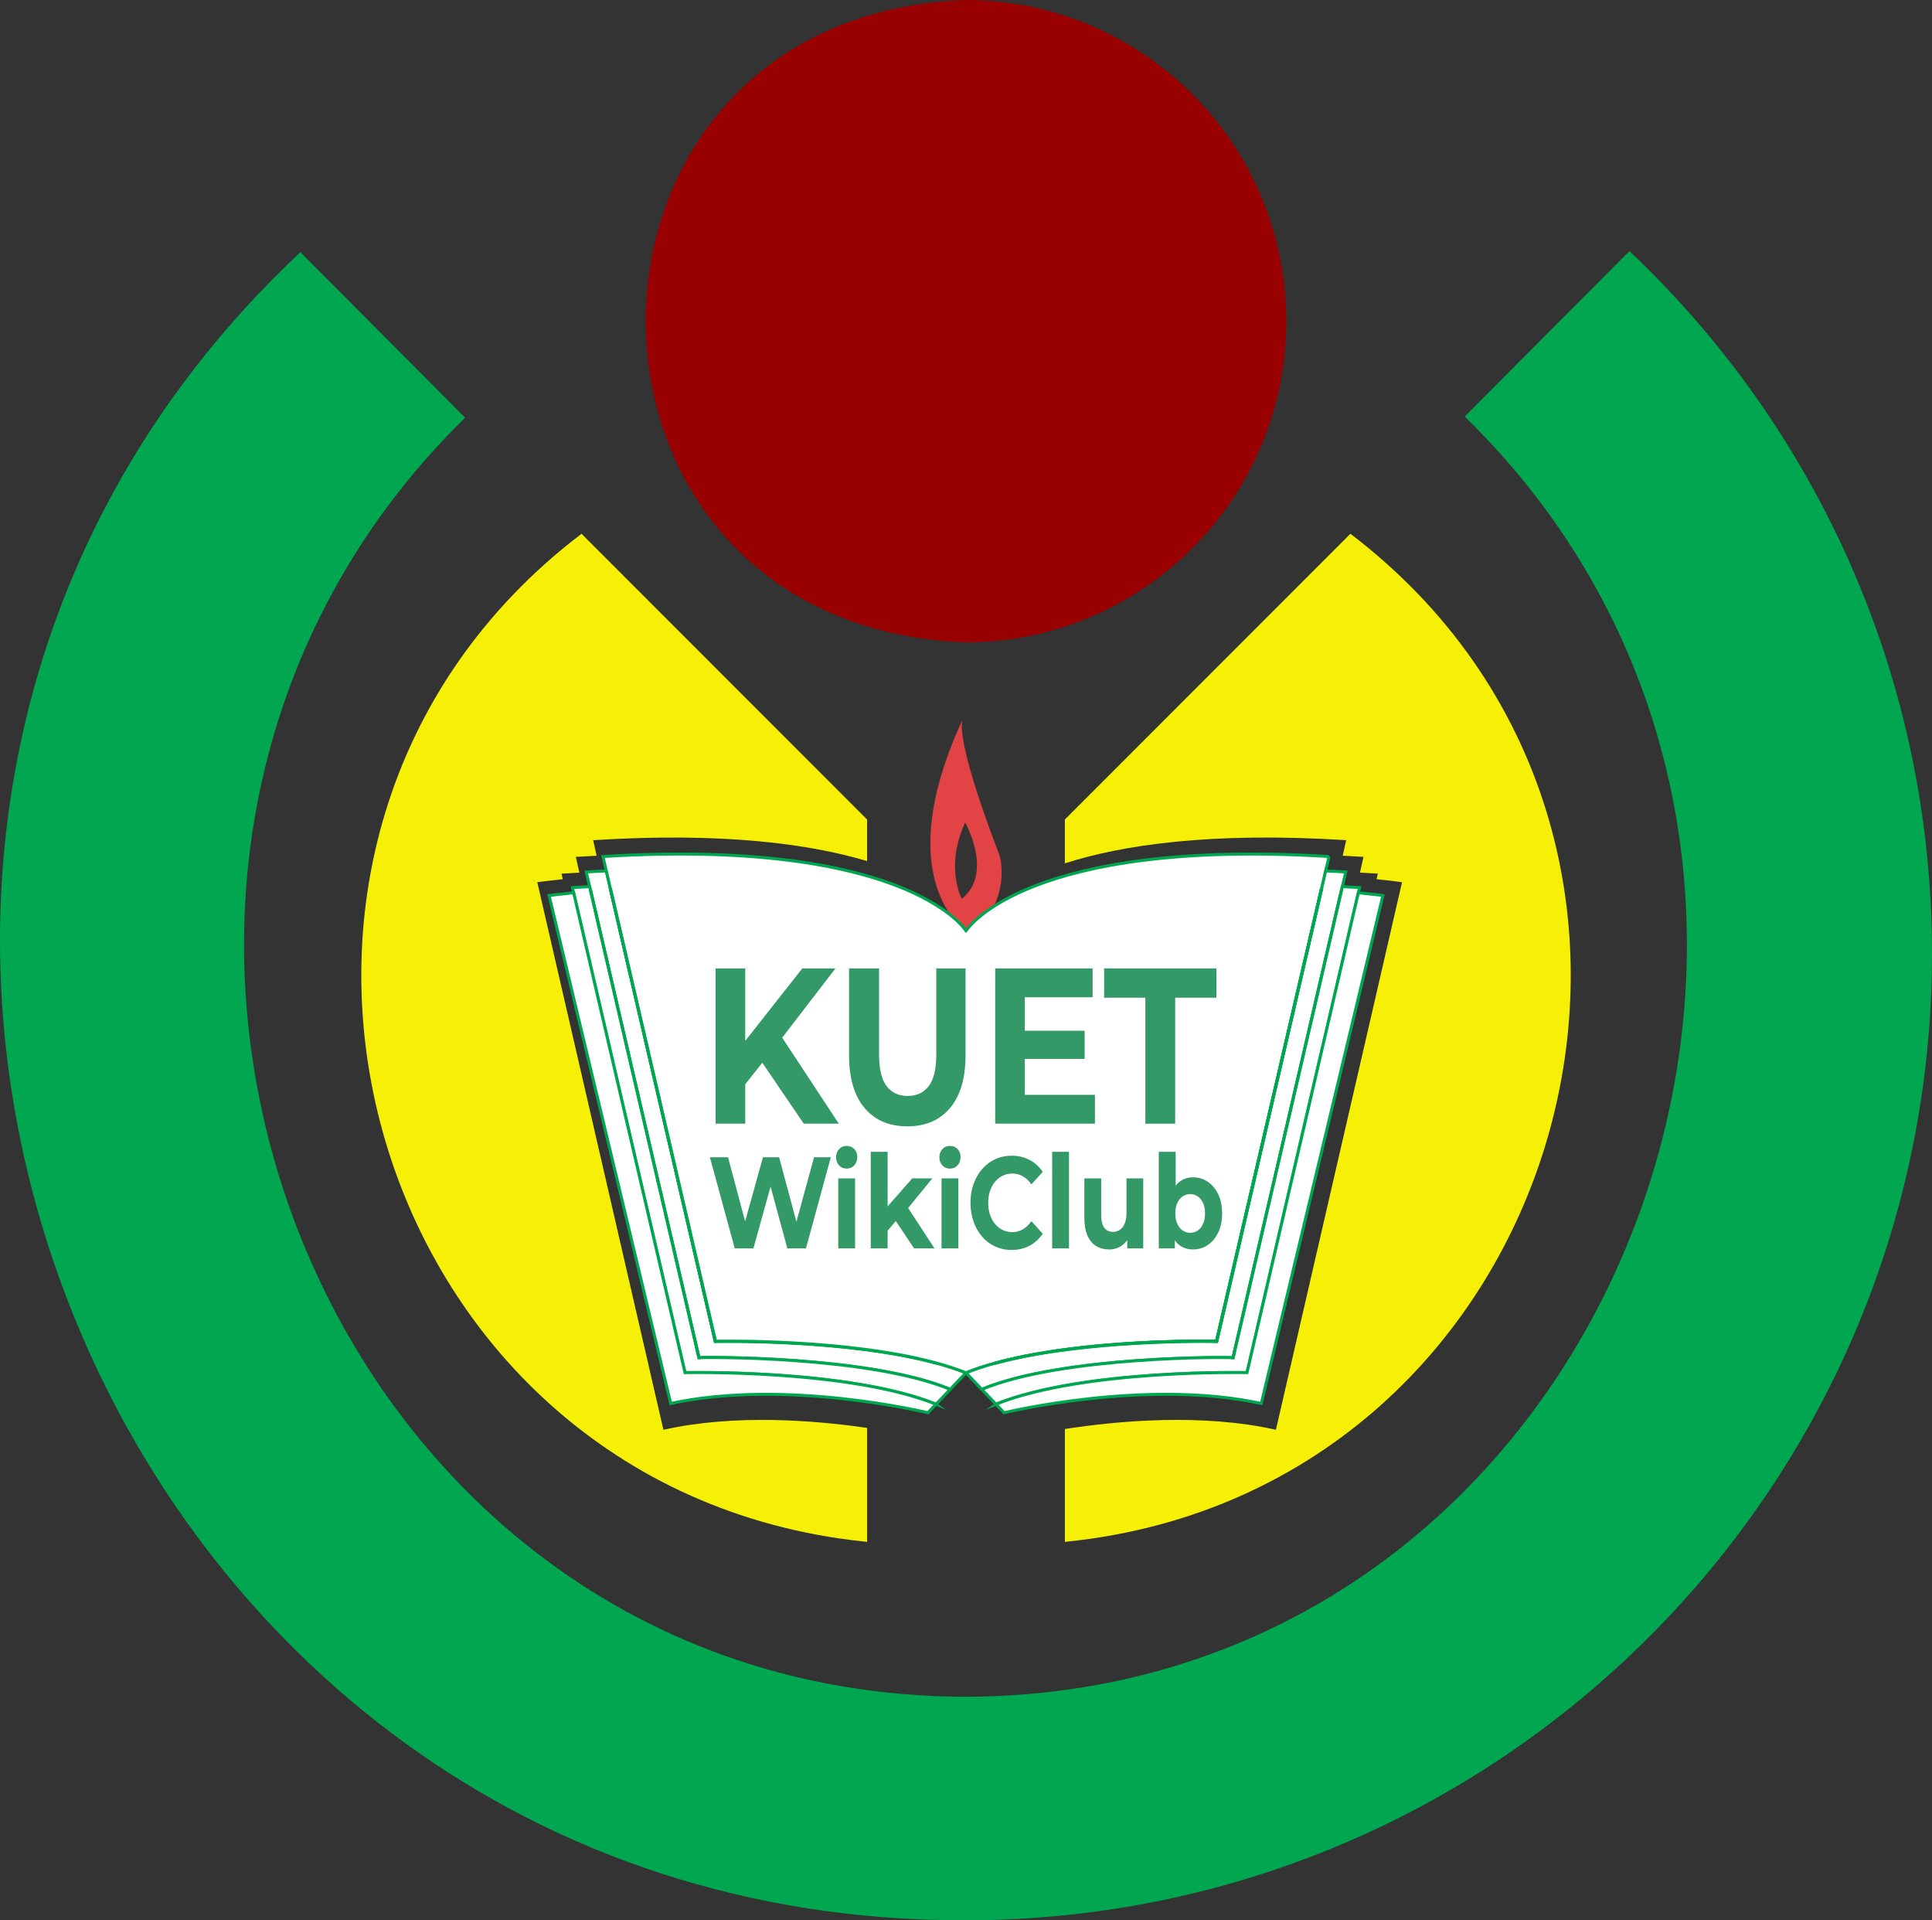 <?xml version="1.0" encoding="UTF-8"?>
<svg id="a" data-name="Layer 1" xmlns="http://www.w3.org/2000/svg" viewBox="0 0 1934.43 1922.33">
  <rect x="0" y="0" width="1934.43" height="1922.33" fill="#333333" stroke="none"/>
  <defs>
    <style>
      .b {
        fill: #396;
      }

      .c {
        fill: #900;
      }

      .d {
        fill: #00a650;
      }

      .e {
        fill: #fff;
        stroke: #00a650;
      }

      .e, .f {
        stroke-miterlimit: 10;
        stroke-width: 3px;
      }

      .g {
        fill: #f5f005;
      }

      .f {
        fill: none;
        stroke: #e24344;
      }

      .h {
        fill: #e24344;
      }
    </style>
  </defs>
  <path class="d" d="m1934.43,954.58c0,534.46-433.28,967.75-967.75,967.75-873.28,1.98-1294.4-1080.49-665.93-1669.9l164.98,165.69C3.76,870.66,310.11,1696.96,966.69,1698.58c657.4-1.7,963.3-829.59,499.85-1281.59l164.94-165.66c186.55,176.4,302.94,426.22,302.94,703.24Z"/>
  <path class="c" d="m1287.89,321.52c0,177.57-143.95,321.52-321.52,321.52-426.5-16.94-426.37-626.18,0-643.05,177.57,0,321.52,143.95,321.52,321.52Z"/>
  <path class="h" d="m967.48,719.57c-.19.41-.38.79-.53,1.2.19-.71.41-1.09.53-1.2Z"/>
  <path class="h" d="m1000.56,855.61c-40.05-104.23-38.51-129.36-36.97-134.77-77.14,167.16,9.21,216.45,9.21,216.45,42.01-39.26,27.77-81.68,27.77-81.68Zm-38.02,46.51s-19.88-33.81,3.79-82.02c0,0,32.5,54.59-3.79,82.02Z"/>
  <path class="f" d="m962.53,902.13s-19.88-33.81,3.79-82.02c0,0,32.5,54.59-3.79,82.02Z"/>
  <g>
    <path class="g" d="m664.26,1431.32l-126.28-548.15s9.33-1.33,25.5-3l-1.26-5.59c6.1-.37,12.07-.7,17.89-1l-3.54-15.78c7.05-.44,14.03-.85,20.8-1.15l-3.47-15.56c130.31-8.23,217.15,3.83,274.28,20.9v-41.61c-95.32-95.32-190.6-190.68-285.92-286.04-402.08,305.8-222.62,955.23,282.32,1008.81,1.2.15,2.4.26,3.61.41v-114.13c-53.78-7.82-133.3-13.98-203.91,1.89Z"/>
    <path class="g" d="m1359.89,540.38c-2.59-2.03-5.18-4.06-7.78-6.05-95.32,95.36-190.6,190.72-285.92,286.04v43.9c56.93-18.25,145.62-31.78,281.68-23.19l-3.47,15.56c6.77.3,13.75.7,20.8,1.15l-3.54,15.78c5.82.3,11.79.63,17.89,1l-1.26,5.59c16.17,1.67,25.5,3,25.5,3l-126.28,548.15c-73.92-16.61-157.62-9.08-211.31-.78v113.02c1.2-.15,2.4-.26,3.61-.41,500.41-52.94,682.95-693.34,290.1-1002.76Z"/>
  </g>
  <g>
    <g>
      <path class="e" d="m951.39,1368.59c-4.58-1.47-9.32-2.89-14.16-4.21-.19-.04-.41-.11-.6-.15-13.18-3.54-26.6-6.43-40.09-8.79-10.02-1.78-20.14-3.33-30.25-4.62-11.08-1.48-22.22-2.62-33.33-3.68-5.58-.49-11.22-.97-16.79-1.39-.34,0-.71-.04-1.05-.07-7.84-.57-15.7-1.06-23.45-1.47-.46-.03-.93-.06-1.39-.08-3.42-.19-6.73-.34-9.99-.49-.38,0-.71,0-1.09-.04h-.34c-5.07-.17-9.92-.4-14.84-.53-4.38-.15-8.68-.22-13-.34-2.1-.04-4.1-.04-6.01-.08-12.16-.2-29.23-.04-28.67,0h-.15l-104.83-452.11-.86-3.79-3.46-14.92c-6.54.26-13.26.64-20.06,1.05.78,3.33,3.78,16.11,4.43,19.2h.04l108.32,467.06h.15c3.92-.62,170.49-2.01,251.47,31.67l15.82-16.57c-5.03-2.03-10.33-3.91-15.82-5.67Z"/>
      <path class="e" d="m951.4,1390.85l-14.16,14.84c-88.48-35.36-251.4-31.6-251.4-31.6l-111.48-480.4-1.2-5.18c5.86-.34,11.61-.68,17.25-.94l1.01,4.55h.04l108.32,467.06h.15c3.92-.62,170.49-2.01,251.47,31.67Z"/>
      <path class="e" d="m937.23,1405.69l-8.15,8.57s-141.31-34.38-257.52-9.28l-121.77-508.5s8.98-1.24,24.57-2.78l111.48,480.4s162.91-3.76,251.4,31.6Z"/>
      <path class="e" d="m716.34,1342.66h-.15l-104.83-452.11h.07l104.9,452.11Z"/>
      <path class="e" d="m699.93,1359.18h-.15l-108.32-467.06h.04l108.43,467.06Z"/>
      <path class="e" d="m937.23,1364.38v.15c-90.81-24.53-220.81-21.57-220.81-21.57l-.08-.3c-.32-.04,16.33-.2,28.67,0,1.92.04,3.91.04,6.01.08,4.32.12,8.61.19,13,.34,4.92.12,9.77.36,14.84.53h.34c3.68.2,7.31.36,11.08.53.46.01.93.05,1.39.08,7.75.4,15.6.9,23.45,1.47.34.04.71.07,1.05.07,5.57.42,11.22.9,16.79,1.39,11.11,1.06,22.25,2.21,33.33,3.68,10.11,1.29,20.23,2.85,30.25,4.62,13.49,2.36,26.91,5.25,40.09,8.79.19.04.41.11.6.15Z"/>
      <path class="e" d="m716.34,1342.66h-.15l-104.83-452.11h.07l104.9,452.11Z"/>
      <path class="e" d="m1330.72,857.42c-2.11,9.12-5.59,24.04-7.66,33.14h-.08l-104.9,452.11c-.26,0-.94,0-1.99-.04-.79,0-1.84,0-3.12-.04-5.79-.04-16.12-.08-29.57.15-1.01.04-2.1.08-3.19.08-8.19.22-16.32.41-24.65.79h-.34c-.38.04-.71.04-1.09.04-3.27.15-6.58.3-9.99.49-.43.05-.94.03-1.39.08-7.75.4-15.6.9-23.45,1.47-.34.04-.71.07-1.05.07-5.57.42-11.22.9-16.79,1.39-.3.04-.6.04-.9.08-10.81,1.03-21.65,2.18-32.42,3.61-10.11,1.29-20.23,2.85-30.25,4.62-13.49,2.36-26.92,5.25-40.09,8.79-.19.04-.41.11-.6.15-10.2,2.8-20.41,6.04-29.98,9.88-9.57-3.84-19.78-7.08-29.98-9.88-.19-.04-.41-.11-.6-.15-13.18-3.54-26.6-6.43-40.09-8.79-10.02-1.78-20.14-3.33-30.25-4.62-11.08-1.48-22.22-2.62-33.33-3.68-5.58-.49-11.22-.97-16.79-1.39-.34,0-.71-.04-1.05-.07-7.84-.57-15.7-1.06-23.45-1.47-.46-.03-.93-.06-1.39-.08-3.42-.19-6.73-.34-9.99-.49-.38,0-.71,0-1.09-.04h-.34c-5.07-.24-9.92-.38-14.84-.53-4.38-.15-8.68-.22-13-.34-2.1-.04-4.1-.04-6.01-.08-12.16-.2-29.23-.04-28.67,0l-104.9-452.11h-.07c-2.07-9.09-5.56-24.04-7.66-33.14,301.52-18.34,361.82,71.73,363.47,74.32l.04.04.04-.04c1.65-2.59,61.96-92.65,363.47-74.32Z"/>
      <path class="e" d="m716.34,1342.66h-.15l-104.83-452.11h.07l104.9,452.11Z"/>
    </g>
    <g>
      <path class="e" d="m1327.38,871.85l-3.46,14.92-.86,3.79-104.83,452.11c-.44,0-.95,0-2.14-.04-.79,0-1.84,0-3.12-.04-5.79-.04-16.12-.08-29.57.15-1.01.04-2.1.08-3.19.08-8.19.22-16.32.41-24.65.79h-.34c-.38.04-.71.04-1.09.04-3.27.15-6.58.3-9.99.49-.43.05-.94.03-1.39.08-7.75.4-15.6.9-23.45,1.47-.34.04-.71.07-1.05.07-5.57.42-11.22.9-16.79,1.39-.3.04-.6.04-.9.08-10.81,1.03-21.65,2.18-32.42,3.61-10.11,1.29-20.23,2.85-30.25,4.62-13.49,2.36-26.92,5.25-40.09,8.79-.19.04-.41.11-.6.15-10.2,2.8-20.41,6.04-29.98,9.88l15.82,16.57c81.26-33.71,247.17-32.25,251.47-31.67h.15l108.32-467.06h.04c.64-3.02,3.68-15.95,4.43-19.2-6.8-.41-13.53-.79-20.06-1.05Z"/>
      <path class="e" d="m983.03,1390.85l14.16,14.84c88.48-35.36,251.4-31.6,251.4-31.6l111.48-480.4,1.2-5.18c-5.86-.34-11.61-.68-17.25-.94l-1.01,4.55h-.04l-108.32,467.06h-.15c-3.92-.62-170.49-2.01-251.47,31.67Z"/>
      <path class="e" d="m997.2,1405.69l8.15,8.57s141.31-34.38,257.52-9.28l121.77-508.5s-8.98-1.24-24.57-2.78l-111.48,480.4s-162.91-3.76-251.4,31.6Z"/>
      <path class="e" d="m1323.05,890.56l-104.83,452.11h-.15l104.9-452.11h.08Z"/>
      <path class="e" d="m1234.51,1359.18h.15l108.32-467.06h-.04l-108.43,467.06Z"/>
      <path class="e" d="m1218.08,1342.66l-.08.3s-130-2.97-220.81,21.57v-.15c.19-.04.41-.11.6-.15,13.17-3.54,26.6-6.43,40.09-8.79,10.02-1.78,20.14-3.33,30.25-4.62,10.78-1.42,21.62-2.58,32.42-3.61.3-.04.6-.04.9-.08,5.58-.49,11.22-.97,16.79-1.39.34,0,.71-.04,1.05-.07,7.84-.57,15.7-1.06,23.45-1.47.45-.05.96-.02,1.39-.08,3.77-.16,7.41-.32,11.08-.53h.34c8.32-.33,16.45-.6,24.65-.79,1.09,0,2.18-.04,3.19-.08,13.45-.23,23.78-.19,29.57-.15,1.28.04,2.33.04,3.12.04,1.05.04,1.73.04,1.99.04Z"/>
      <path class="e" d="m1323.05,890.56l-104.83,452.11h-.15l104.9-452.11h.08Z"/>
      <path class="e" d="m1323.05,890.56l-104.83,452.11h-.15l104.9-452.11h.08Z"/>
    </g>
  </g>
  <g>
    <polygon class="b" points="839.83 1124.86 804.76 1124.86 763.28 1063.87 746.19 1085.37 746.19 1124.86 716.49 1124.86 716.49 969.46 746.19 969.46 746.19 1041.98 803.28 969.46 836.5 969.46 783.19 1038.78 839.83 1124.86"/>
    <path class="b" d="m908.54,1127.54c-18.31,0-32.62-6.14-42.94-18.43-10.32-12.29-15.48-29.9-15.48-52.85v-86.81h30.03v85.93c0,14.66,2.52,25.28,7.56,31.87,5.04,6.59,12.04,9.88,21.01,9.88s16.15-3.29,21.19-9.88c5.04-6.59,7.56-17.21,7.56-31.87v-85.93h29.3v86.81c0,22.95-5.16,40.56-15.48,52.85-10.32,12.29-24.57,18.43-42.75,18.43Z"/>
    <polygon class="b" points="1096.31 1096 1096.31 1124.86 996.46 1124.86 996.46 969.46 1093.94 969.46 1093.94 998.32 1026.09 998.32 1026.09 1031.86 1086 1031.86 1086 1060.03 1026.09 1060.03 1026.09 1096 1096.31 1096"/>
    <path class="b" d="m1146.81,1124.88v-126.12h-41.28v-29.31h112.41v29.31h-41.28v126.12h-29.85Z"/>
  </g>
  <g>
    <path class="b" d="m951.15,1169.84c-3.18,0-5.73-1.09-7.68-3.26-1.94-2.17-2.92-4.87-2.92-8.08s.98-5.91,2.92-8.08c1.95-2.17,4.51-3.26,7.68-3.26s5.64,1.02,7.62,3.06c1.98,2.04,2.98,4.67,2.98,7.89,0,3.39-.98,6.19-2.92,8.41-1.95,2.22-4.51,3.32-7.68,3.32Zm-8.44,79.9v-70.12h16.87v70.12h-16.87Z"/>
    <g>
      <polygon class="b" points="935.69 1249.74 915.22 1249.74 896.92 1222.35 888.73 1231.96 888.73 1249.74 871.86 1249.74 871.86 1153.03 888.73 1153.03 888.73 1207.69 913.38 1179.63 933.51 1179.63 909.28 1209.31 935.69 1249.74"/>
      <g>
        <polygon class="b" points="831.84 1158.51 806.97 1249.74 788.34 1249.74 771.54 1187.85 754.37 1249.74 735.66 1249.74 710.79 1158.51 728.97 1158.51 746.07 1222.65 763.91 1158.51 780.11 1158.51 797.43 1223.14 815.05 1158.51 831.84 1158.51"/>
        <path class="b" d="m847.74,1169.84c-3.18,0-5.73-1.09-7.68-3.26-1.94-2.17-2.92-4.87-2.92-8.08s.98-5.91,2.92-8.08c1.95-2.17,4.51-3.26,7.68-3.26s5.64,1.02,7.62,3.06c1.98,2.04,2.98,4.67,2.98,7.89,0,3.39-.98,6.19-2.92,8.41-1.95,2.22-4.51,3.32-7.68,3.32Zm-8.44,79.9v-70.12h16.87v70.12h-16.87Z"/>
        <path class="b" d="m1012.7,1251.3c-5.84,0-11.27-1.15-16.28-3.45-5.02-2.3-9.36-5.58-13.04-9.84-3.68-4.26-6.55-9.25-8.6-14.99s-3.08-12.03-3.08-18.9,1.03-13.16,3.08-18.9,4.94-10.73,8.66-14.99c3.71-4.26,8.08-7.54,13.09-9.84,5.01-2.3,10.44-3.46,16.28-3.46,6.56,0,12.51,1.37,17.85,4.11,5.33,2.74,9.8,6.76,13.41,12.06l-11.36,12.52c-2.52-3.56-5.39-6.26-8.6-8.08-3.21-1.82-6.69-2.74-10.44-2.74-3.53,0-6.78.72-9.73,2.15-2.96,1.43-5.52,3.46-7.68,6.06-2.16,2.61-3.84,5.69-5.03,9.25-1.19,3.57-1.79,7.52-1.79,11.86s.59,8.3,1.79,11.86c1.19,3.57,2.87,6.65,5.03,9.26,2.16,2.61,4.72,4.63,7.68,6.06,2.95,1.43,6.2,2.15,9.73,2.15,3.75,0,7.23-.94,10.44-2.8,3.21-1.87,6.08-4.58,8.6-8.15l11.36,12.51c-3.61,5.3-8.08,9.34-13.41,12.12-5.34,2.78-11.32,4.17-17.96,4.17Z"/>
        <path class="b" d="m1053.48,1249.74v-96.71h16.87v96.71h-16.87Z"/>
        <path class="b" d="m1144.67,1179.63v70.11h-16.01v-8.3c-1.62,2.29-3.53,4.17-5.75,5.64-3.76,2.48-7.85,3.72-12.32,3.72-4.92,0-9.24-1.13-13-3.38-3.72-2.25-6.65-5.75-8.75-10.45-2.07-4.7-3.12-10.6-3.12-17.73v-39.6h16.87v36.48c0,5.9,1.01,10.22,3.08,12.96s4.96,4.13,8.72,4.13c2.59,0,4.88-.71,6.91-2.1,2.03-1.39,3.64-3.49,4.81-6.27,1.2-2.78,1.8-6.24,1.8-10.41v-34.79h16.76Z"/>
        <path class="b" d="m1219.78,1195.63c-2.55-5.37-6.01-9.58-10.37-12.55-4.36-3.01-9.32-4.51-14.88-4.51-4.81,0-9.09,1.31-12.77,3.91-1.73,1.2-3.27,2.74-4.62,4.55v-34h-16.91v96.71h16.12v-8.04c1.47,2.14,3.19,3.87,5.15,5.22,3.72,2.59,8.08,3.87,13.04,3.87,5.56,0,10.52-1.5,14.88-4.51,4.36-3.01,7.82-7.18,10.37-12.59,2.59-5.37,3.87-11.72,3.87-19.01s-1.28-13.64-3.87-19.05Zm-15.25,29.46c-1.31,2.97-3.08,5.22-5.3,6.73-2.18,1.54-4.7,2.29-7.51,2.29s-5.34-.75-7.55-2.29c-2.25-1.5-4.02-3.76-5.37-6.73-1.32-2.93-1.99-6.42-1.99-10.41s.68-7.55,1.99-10.44c1.35-2.86,3.12-5.03,5.37-6.58,2.22-1.5,4.73-2.29,7.55-2.29s5.34.79,7.51,2.29c2.22,1.54,3.98,3.72,5.3,6.58,1.35,2.89,2.03,6.35,2.03,10.44s-.68,7.48-2.03,10.41Z"/>
      </g>
    </g>
  </g>
</svg>